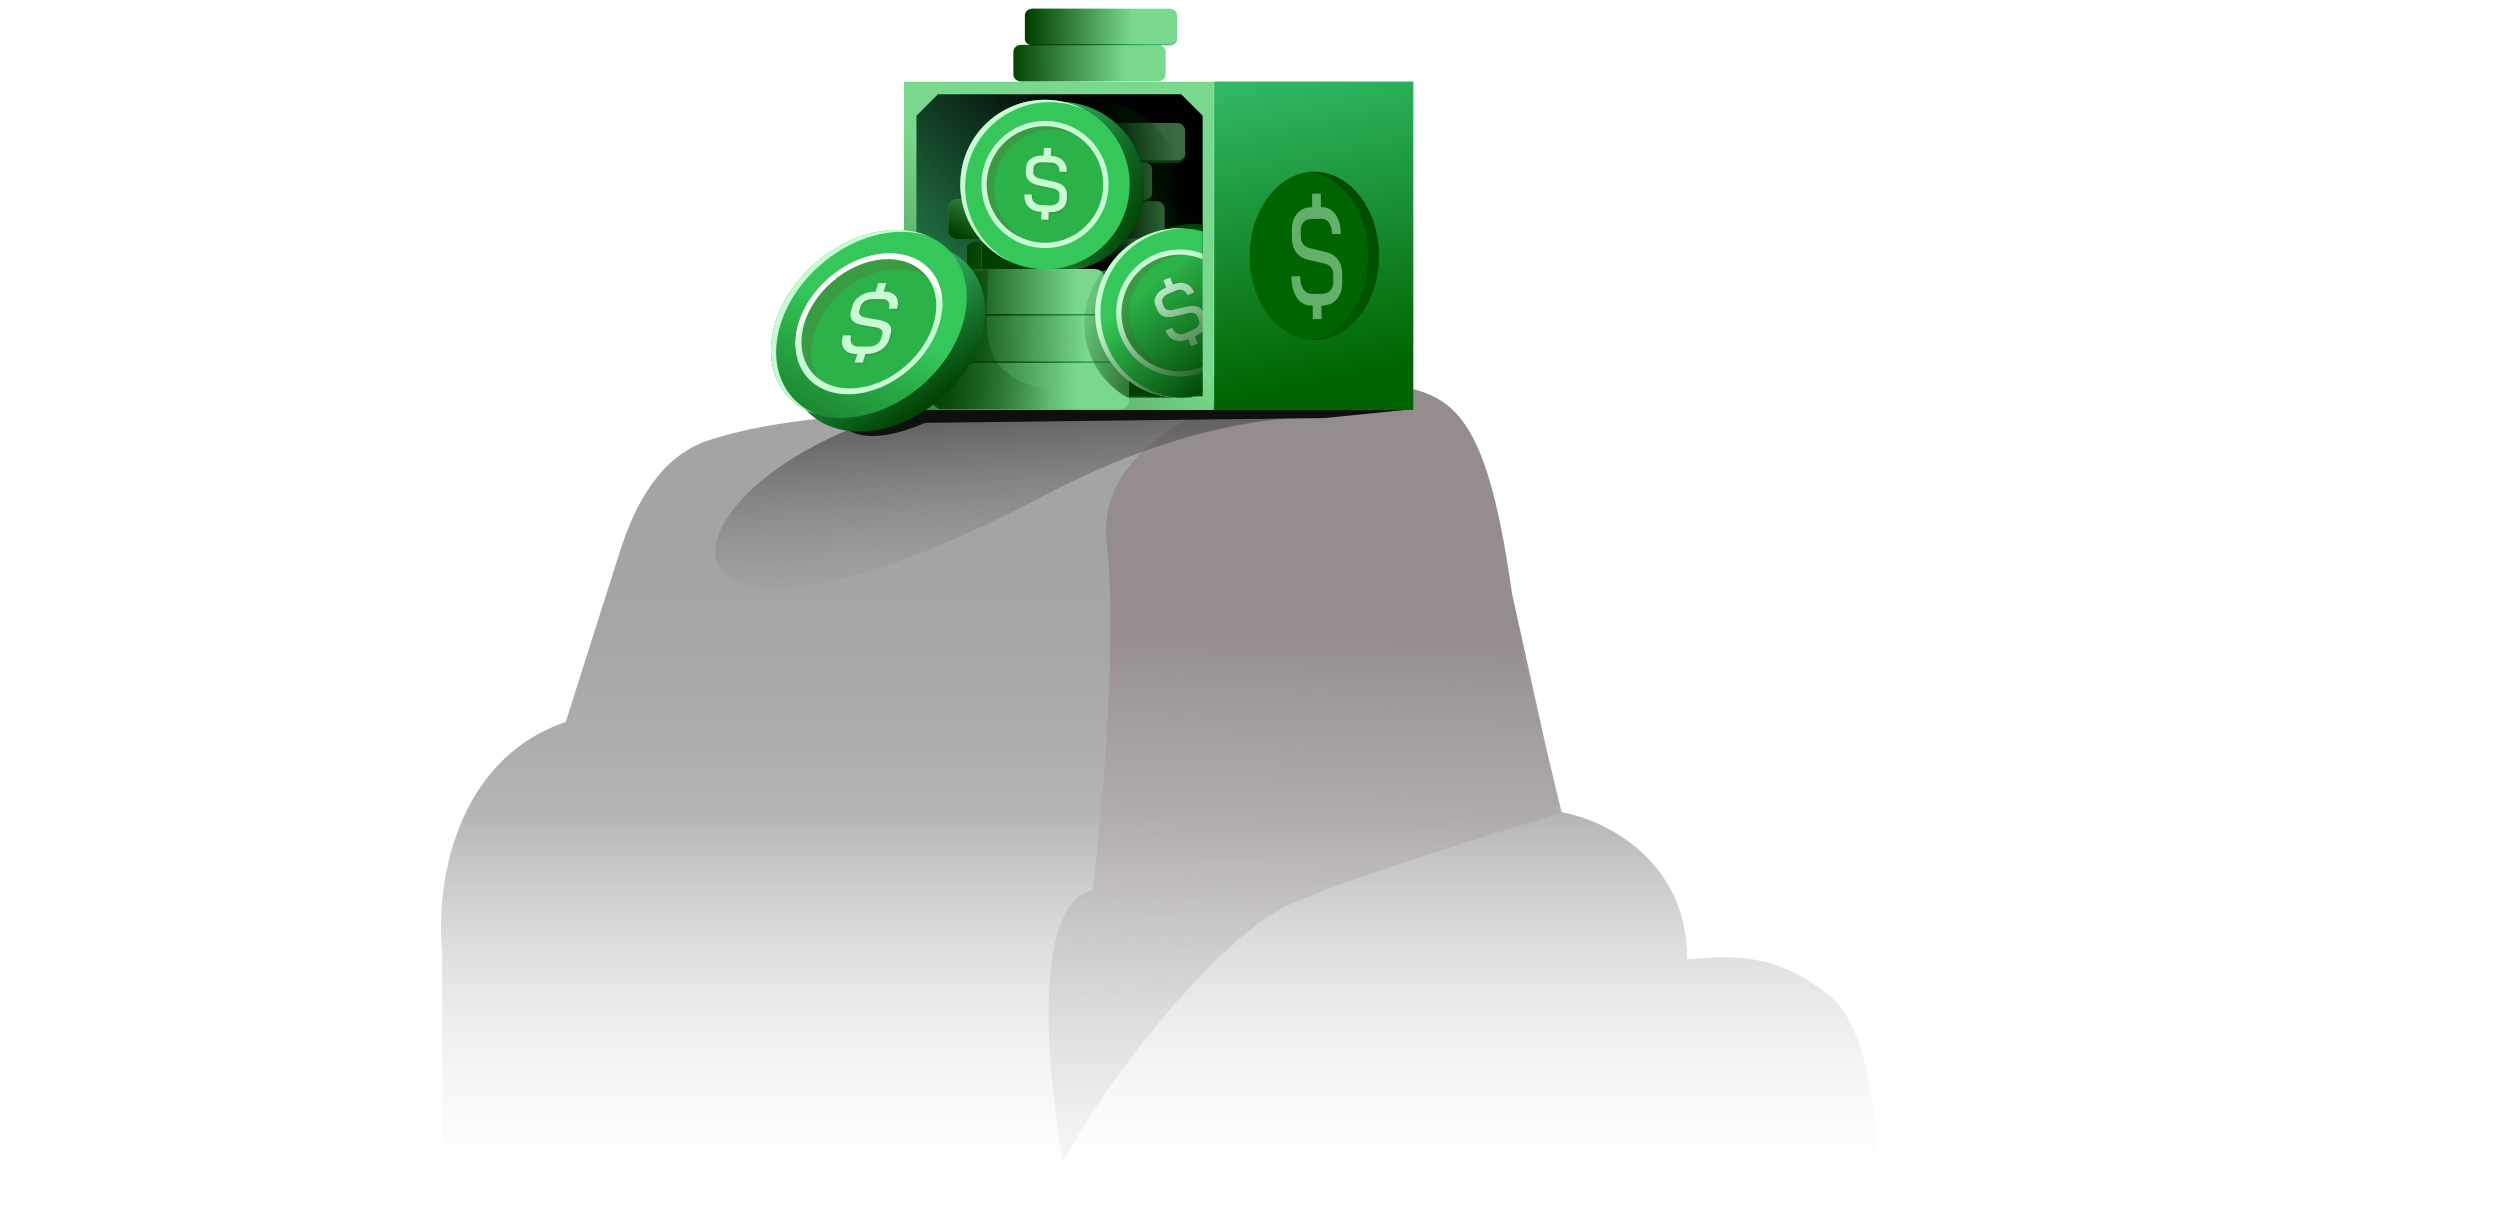 <svg width="1440" height="709" viewBox="0 0 1440 709" fill="none" xmlns="http://www.w3.org/2000/svg">
<style xmlns="http://www.w3.org/2000/svg">.coin { animation: coinFloat 3s ease-in-out infinite; transform-origin: center; } @keyframes coinFloat { 0%, 100% { transform: translateY(0) rotate(0deg); } 25% { transform: translateY(-6px) rotate(-2deg); } 50% { transform: translateY(3px) rotate(2deg); } 75% { transform: translateY(-4px) rotate(-1deg); } }</style>
<g clip-path="url(#clip0_2666_11834)">
<path d="M254.622 546.778V718.867L1083 722L1083 720.405C1083.01 683.333 1083.02 597.746 1054.51 574.214C1025.58 550.337 1002.89 549.823 971.845 552.551C971.845 494.785 923.628 471.999 899.52 467.827C884.909 406.851 853.276 280.471 843.632 262.756C833.989 245.04 815.506 239.009 807.47 238.208H554.332C498.67 236.908 444.539 241.66 408.342 253.536C380.375 262.711 365.834 290.09 356.915 318.14L325.851 415.841C260.539 438.177 251.152 512.439 254.622 546.778Z" fill="url(#paint0_linear_2666_11834)"/>
<path d="M629.462 512.659C593.791 520.375 603.243 620.101 612.428 669C647.499 605.039 706.114 540.073 738.178 523.322C763.83 509.922 856.081 481.192 899 468.502L870.944 342.109C854.411 224.346 832.367 223.835 780.764 220.282C729.16 216.729 629.462 246.677 637.477 313.173C643.889 366.369 634.805 468.329 629.462 512.659Z" fill="url(#paint1_linear_2666_11834)"/>
<g filter="url(#filter0_f_2666_11834)">
<path d="M601.102 285.598C712.735 226.808 773.114 246.173 767.66 234.941C762.206 223.71 721.573 205.613 566.622 226.808C370.394 253.648 339.037 423.613 601.102 285.598Z" fill="url(#paint2_linear_2666_11834)" fill-opacity="0.8"/>
</g>
<g filter="url(#filter1_f_2666_11834)">
<path d="M521.694 247.768C490.473 257.628 481.298 243.66 480.613 235.444C485.132 232.158 537.955 218.669 563.802 212.336C562.775 220.039 552.916 237.909 521.694 247.768Z" fill="#101210"/>
</g>
<g filter="url(#filter2_f_2666_11834)">
<path d="M495 229L811 235.964L762.947 240.786L495 244V229Z" fill="#0E100E"/>
</g>
<path d="M699.194 47.07H520.668V236.163H699.194V47.07Z" fill="#79D88D"/>
<path opacity="0.6" d="M699.194 47.07H520.668V236.163H699.194V47.07Z" fill="url(#paint3_linear_2666_11834)"/>
<path d="M692.719 66.66V216.564C687.884 221.399 685.175 224.108 680.34 228.943H540.254C535.419 224.108 532.71 221.399 527.875 216.564V66.66L540.254 54.281H680.34L692.719 66.66Z" fill="url(#paint4_linear_2666_11834)"/>
<path d="M692.738 210.268V228.23C692.488 228.286 692.22 228.304 691.952 228.304H624.197C622.08 228.304 620.379 226.816 620.379 224.967V213.54C620.379 212.089 621.433 210.85 622.912 210.397C623.319 210.277 623.744 210.203 624.188 210.203H691.943C692.211 210.203 692.479 210.222 692.729 210.277L692.738 210.268Z" fill="#003F00"/>
<path d="M614.685 195.62V207.047C614.685 208.886 616.405 210.393 618.522 210.393H686.286C686.73 210.393 687.164 210.319 687.562 210.199C689.05 209.737 690.113 208.507 690.113 207.047V195.62C690.113 193.78 688.394 192.273 686.277 192.273H618.512C616.405 192.273 614.676 193.771 614.676 195.62H614.685Z" fill="#003F00"/>
<path d="M618.512 209.8H686.277C686.72 209.8 687.155 209.726 687.552 209.606C689.041 209.143 690.104 207.914 690.104 206.453V207.036C690.104 208.487 689.032 209.726 687.552 210.188C687.146 210.308 686.72 210.382 686.277 210.382H618.512C616.405 210.382 614.676 208.884 614.676 207.036V206.453C614.676 208.293 616.395 209.8 618.512 209.8Z" fill="#003F00"/>
<path d="M692.732 174.375V192.476H633.427C633.039 192.476 632.65 192.412 632.299 192.291C630.866 191.829 629.84 190.489 629.84 188.899V177.953C629.84 177.675 629.868 177.398 629.932 177.139C630.302 175.549 631.717 174.375 633.418 174.375H692.723H692.732Z" fill="#003F00"/>
<path d="M633.792 191.634H692.746V192.226H633.792C631.731 192.226 630.048 190.793 629.974 189.009C629.965 188.953 629.965 188.907 629.965 188.842V188.297C629.965 190.146 631.675 191.634 633.792 191.634Z" fill="#003F00"/>
<path d="M705.379 188.297V188.889C705.379 189.48 705.204 190.026 704.898 190.506C705.046 190.229 705.148 189.933 705.204 189.619C705.204 189.61 705.213 189.61 705.204 189.6C705.24 189.434 705.268 189.268 705.268 189.092C705.305 188.944 705.342 188.815 705.361 188.667V188.639C705.37 188.528 705.379 188.408 705.379 188.297Z" fill="#003F00"/>
<path d="M633.756 173.891H692.728V192.001H633.756C631.777 192.001 630.159 190.688 629.956 188.997C629.947 188.941 629.947 188.895 629.947 188.83C629.938 188.775 629.938 188.719 629.938 188.655V177.126C629.993 175.721 631.028 174.538 632.471 174.085C632.877 173.965 633.303 173.891 633.746 173.891H633.756Z" fill="#003F00"/>
<path d="M705.364 188.666C705.364 188.99 705.309 189.295 705.207 189.591C705.244 189.425 705.272 189.258 705.272 189.082C705.309 188.934 705.346 188.804 705.364 188.656V188.666Z" fill="#003F00"/>
<path d="M692.728 155.977V174.087H628.07C625.962 174.087 624.242 172.589 624.242 170.75V159.323C624.242 157.483 625.962 155.986 628.07 155.986H692.728V155.977Z" fill="#003F00"/>
<path d="M692.728 173.509V174.082H628.07C625.962 174.082 624.242 172.585 624.242 170.745V170.172C624.242 172.012 625.962 173.509 628.07 173.509H692.728Z" fill="#003F00"/>
<path d="M692.731 138.07V156.181H643.004C642.597 156.181 642.208 156.107 641.848 155.987C640.443 155.515 639.426 154.175 639.426 152.603V141.648C639.426 139.67 641.034 138.07 643.004 138.07H692.731Z" fill="#003F00"/>
<path d="M643.343 155.337H692.719V155.911H643.343C641.235 155.911 639.516 154.413 639.516 152.573V152C639.516 153.84 641.235 155.337 643.343 155.337Z" fill="#003F00"/>
<path d="M714.944 152V152.573C714.944 153.082 714.824 153.562 714.574 153.988C714.731 153.599 714.833 153.183 714.842 152.74C714.916 152.499 714.944 152.259 714.944 152Z" fill="#003F00"/>
<g opacity="0.5">
<path d="M563.977 165.658V180.006C563.977 182.336 566.121 184.203 568.775 184.203H653.901C656.572 184.203 658.717 182.336 658.717 180.006V165.658C658.717 163.347 656.572 161.461 653.901 161.461H568.775C568.22 161.461 567.674 161.553 567.166 161.701C565.299 162.284 563.977 163.828 563.977 165.658Z" fill="#79D88D"/>
<path d="M556.828 143.15V157.498C556.828 159.809 558.991 161.695 561.645 161.695H646.771C647.325 161.695 647.871 161.603 648.379 161.455C650.247 160.873 651.587 159.329 651.587 157.498V143.15C651.587 140.839 649.424 138.953 646.771 138.953H561.645C558.991 138.953 556.828 140.839 556.828 143.15Z" fill="#79D88D"/>
<path d="M561.645 160.971H646.771C647.325 160.971 647.871 160.878 648.379 160.73C650.247 160.148 651.587 158.604 651.587 156.773V157.504C651.587 159.334 650.247 160.878 648.379 161.461C647.871 161.608 647.335 161.701 646.771 161.701H561.645C558.991 161.701 556.828 159.815 556.828 157.504V156.773C556.828 159.085 558.991 160.971 561.645 160.971Z" fill="url(#paint5_linear_2666_11834)"/>
<path d="M580.388 139.188H666.152C668.633 139.188 670.645 137.176 670.645 134.695V120.929C670.645 118.448 668.633 116.436 666.152 116.436L580.388 116.436C577.906 116.436 575.895 118.448 575.895 120.929V134.695C575.895 137.176 577.906 139.188 580.388 139.188Z" fill="#79D88D"/>
<path d="M580.813 138.15H665.939C666.493 138.15 667.039 138.058 667.547 137.91C669.415 137.327 670.755 135.784 670.755 133.953V134.683C670.755 136.514 669.415 138.058 667.547 138.64C667.039 138.788 666.503 138.881 665.939 138.881H580.813C578.159 138.881 575.996 136.995 575.996 134.683V133.953C575.996 136.264 578.159 138.15 580.813 138.15Z" fill="url(#paint6_linear_2666_11834)"/>
<path d="M575.992 120.049V134.397C575.992 136.726 578.137 138.594 580.79 138.594H665.916C668.588 138.594 670.733 136.726 670.733 134.397V120.049C670.733 117.737 668.588 115.852 665.916 115.852H580.79C580.236 115.852 579.69 115.944 579.182 116.092C577.314 116.674 575.992 118.218 575.992 120.049Z" fill="#79D88D"/>
<path d="M568.844 97.541V111.889C568.844 114.2 571.007 116.086 573.66 116.086H658.786C659.341 116.086 659.886 115.993 660.395 115.846C662.262 115.263 663.603 113.719 663.603 111.889V97.541C663.603 95.23 661.44 93.344 658.786 93.344H573.66C571.007 93.344 568.844 95.23 568.844 97.541Z" fill="#79D88D"/>
<path d="M573.66 115.353H658.786C659.341 115.353 659.886 115.261 660.395 115.113C662.262 114.531 663.603 112.987 663.603 111.156V111.887C663.603 113.717 662.262 115.261 660.395 115.843C659.886 115.991 659.35 116.084 658.786 116.084H573.66C571.007 116.084 568.844 114.198 568.844 111.887V111.156C568.844 113.467 571.007 115.353 573.66 115.353Z" fill="url(#paint7_linear_2666_11834)"/>
<path d="M592.392 93.578L678.155 93.578C680.637 93.578 682.648 91.567 682.648 89.085V75.32C682.648 72.838 680.637 70.827 678.155 70.827L592.392 70.827C589.91 70.827 587.899 72.838 587.899 75.32V89.085C587.899 91.567 589.91 93.578 592.392 93.578Z" fill="#79D88D"/>
<path d="M592.844 92.541H677.97C678.525 92.541 679.07 92.448 679.578 92.3C681.446 91.718 682.786 90.174 682.786 88.344V89.074C682.786 90.905 681.446 92.448 679.578 93.031C679.07 93.179 678.534 93.271 677.97 93.271H592.844C590.191 93.271 588.027 91.385 588.027 89.074V88.344C588.027 90.655 590.191 92.541 592.844 92.541Z" fill="url(#paint8_linear_2666_11834)"/>
</g>
<path d="M563.977 165.658V180.006C563.977 182.336 566.121 184.203 568.775 184.203H653.901C656.572 184.203 658.717 182.336 658.717 180.006V165.658C658.717 163.347 656.572 161.461 653.901 161.461H568.775C568.22 161.461 567.674 161.553 567.166 161.701C565.299 162.284 563.977 163.828 563.977 165.658Z" fill="url(#paint9_linear_2666_11834)"/>
<path d="M556.828 143.15V157.498C556.828 159.809 558.991 161.695 561.645 161.695H646.771C647.325 161.695 647.871 161.603 648.379 161.455C650.247 160.873 651.587 159.329 651.587 157.498V143.15C651.587 140.839 649.424 138.953 646.771 138.953H561.645C558.991 138.953 556.828 140.839 556.828 143.15Z" fill="url(#paint10_linear_2666_11834)"/>
<path d="M561.645 160.971H646.771C647.325 160.971 647.871 160.878 648.379 160.73C650.247 160.148 651.587 158.604 651.587 156.773V157.504C651.587 159.334 650.247 160.878 648.379 161.461C647.871 161.608 647.335 161.701 646.771 161.701H561.645C558.991 161.701 556.828 159.815 556.828 157.504V156.773C556.828 159.085 558.991 160.971 561.645 160.971Z" fill="url(#paint11_linear_2666_11834)"/>
<path d="M580.388 139.188H666.152C668.633 139.188 670.645 137.176 670.645 134.695V120.929C670.645 118.448 668.633 116.436 666.152 116.436L580.388 116.436C577.906 116.436 575.895 118.448 575.895 120.929V134.695C575.895 137.176 577.906 139.188 580.388 139.188Z" fill="url(#paint12_linear_2666_11834)"/>
<path d="M580.813 138.15H665.939C666.493 138.15 667.039 138.058 667.547 137.91C669.415 137.327 670.755 135.784 670.755 133.953V134.683C670.755 136.514 669.415 138.058 667.547 138.64C667.039 138.788 666.503 138.881 665.939 138.881H580.813C578.159 138.881 575.996 136.995 575.996 134.683V133.953C575.996 136.264 578.159 138.15 580.813 138.15Z" fill="url(#paint13_linear_2666_11834)"/>
<path d="M575.992 120.049V134.397C575.992 136.726 578.137 138.594 580.79 138.594H665.916C668.588 138.594 670.733 136.726 670.733 134.397V120.049C670.733 117.737 668.588 115.852 665.916 115.852H580.79C580.236 115.852 579.69 115.944 579.182 116.092C577.314 116.674 575.992 118.218 575.992 120.049Z" fill="url(#paint14_linear_2666_11834)"/>
<path d="M568.844 97.541V111.889C568.844 114.2 571.007 116.086 573.66 116.086H658.786C659.341 116.086 659.886 115.993 660.395 115.846C662.262 115.263 663.603 113.719 663.603 111.889V97.541C663.603 95.23 661.44 93.344 658.786 93.344H573.66C571.007 93.344 568.844 95.23 568.844 97.541Z" fill="url(#paint15_linear_2666_11834)"/>
<path d="M573.66 115.353H658.786C659.341 115.353 659.886 115.261 660.395 115.113C662.262 114.531 663.603 112.987 663.603 111.156V111.887C663.603 113.717 662.262 115.261 660.395 115.843C659.886 115.991 659.35 116.084 658.786 116.084H573.66C571.007 116.084 568.844 114.198 568.844 111.887V111.156C568.844 113.467 571.007 115.353 573.66 115.353Z" fill="url(#paint16_linear_2666_11834)"/>
<path d="M592.392 93.578L678.155 93.578C680.637 93.578 682.648 91.567 682.648 89.085V75.32C682.648 72.838 680.637 70.827 678.155 70.827L592.392 70.827C589.91 70.827 587.899 72.838 587.899 75.32V89.085C587.899 91.567 589.91 93.578 592.392 93.578Z" fill="url(#paint17_linear_2666_11834)"/>
<path d="M592.844 92.541H677.97C678.525 92.541 679.07 92.448 679.578 92.3C681.446 91.718 682.786 90.174 682.786 88.344V89.074C682.786 90.905 681.446 92.448 679.578 93.031C679.07 93.179 678.534 93.271 677.97 93.271H592.844C590.191 93.271 588.027 91.385 588.027 89.074V88.344C588.027 90.655 590.191 92.541 592.844 92.541Z" fill="url(#paint18_linear_2666_11834)"/>
<path d="M814.015 47.07H699.426V236.163H814.015V47.07Z" fill="#35C759"/>
<path d="M814.015 47.07H699.426V236.163H814.015V47.07Z" fill="url(#paint19_linear_2666_11834)"/>
<path d="M757.076 195.94C777.637 195.94 794.305 174.218 794.305 147.423C794.305 120.628 777.637 98.906 757.076 98.906C736.516 98.906 719.848 120.628 719.848 147.423C719.848 174.218 736.516 195.94 757.076 195.94Z" fill="#006400"/>
<path opacity="0.3" d="M757.077 98.906C756.033 98.906 755.007 98.98 753.98 99.082C773.089 101.134 788.121 121.981 788.121 147.423C788.121 172.865 773.099 193.712 753.98 195.764C754.997 195.875 756.033 195.94 757.077 195.94C777.638 195.94 794.306 174.214 794.306 147.423C794.306 120.631 777.638 98.906 757.077 98.906Z" fill="url(#paint20_linear_2666_11834)"/>
<path d="M664.842 209.744V224.092C664.842 226.422 662.697 228.289 660.044 228.289H574.918C572.246 228.289 570.102 226.422 570.102 224.092V209.744C570.102 207.433 572.246 205.547 574.918 205.547H660.044C660.599 205.547 661.144 205.639 661.653 205.787C663.52 206.37 664.842 207.914 664.842 209.744Z" fill="#79D88D"/>
<path d="M671.997 187.244V201.592C671.997 203.903 669.834 205.789 667.181 205.789H582.055C581.5 205.789 580.955 205.697 580.446 205.549C578.579 204.966 577.238 203.422 577.238 201.592V187.244C577.238 184.933 579.402 183.047 582.055 183.047H667.181C669.834 183.047 671.997 184.933 671.997 187.244Z" fill="#79D88D"/>
<path d="M667.181 205.057H582.055C581.5 205.057 580.955 204.964 580.446 204.816C578.579 204.234 577.238 202.69 577.238 200.859V201.59C577.238 203.42 578.579 204.964 580.446 205.546C580.955 205.694 581.491 205.787 582.055 205.787H667.181C669.834 205.787 671.997 203.901 671.997 201.59V200.859C671.997 203.171 669.834 205.057 667.181 205.057Z" fill="#79D88D"/>
<path d="M648.429 160.523H562.665C560.183 160.523 558.172 162.535 558.172 165.016V178.782C558.172 181.263 560.183 183.275 562.665 183.275H648.429C650.91 183.275 652.922 181.263 652.922 178.782V165.016C652.922 162.535 650.91 160.523 648.429 160.523Z" fill="#79D88D"/>
<path d="M647.985 182.228H562.859C562.305 182.228 561.759 182.136 561.251 181.988C559.383 181.406 558.043 179.862 558.043 178.031V178.762C558.043 180.592 559.383 182.136 561.251 182.718C561.759 182.866 562.296 182.959 562.859 182.959H647.985C650.639 182.959 652.802 181.073 652.802 178.762V178.031C652.802 180.342 650.639 182.228 647.985 182.228Z" fill="#79D88D"/>
<path d="M652.811 164.142V178.49C652.811 180.82 650.666 182.687 648.013 182.687H562.887C560.215 182.687 558.07 180.82 558.07 178.49V164.142C558.07 161.831 560.215 159.945 562.887 159.945H648.013C648.567 159.945 649.113 160.038 649.621 160.186C651.489 160.768 652.811 162.312 652.811 164.142Z" fill="#79D88D"/>
<path d="M659.97 141.635V155.983C659.97 158.294 657.807 160.18 655.153 160.18H570.027C569.473 160.18 568.927 160.087 568.419 159.939C566.551 159.357 565.211 157.813 565.211 155.983V141.635C565.211 139.323 567.374 137.438 570.027 137.438H655.153C657.807 137.438 659.97 139.323 659.97 141.635Z" fill="#79D88D"/>
<path d="M655.153 159.463H570.027C569.473 159.463 568.927 159.37 568.419 159.222C566.551 158.64 565.211 157.096 565.211 155.266V155.996C565.211 157.826 566.551 159.37 568.419 159.953C568.927 160.101 569.464 160.193 570.027 160.193H655.153C657.807 160.193 659.97 158.307 659.97 155.996V155.266C659.97 157.577 657.807 159.463 655.153 159.463Z" fill="#79D88D"/>
<path d="M636.405 114.922H550.641C548.16 114.922 546.148 116.933 546.148 119.415V133.18C546.148 135.662 548.16 137.673 550.641 137.673H636.405C638.887 137.673 640.898 135.662 640.898 133.18V119.415C640.898 116.933 638.887 114.922 636.405 114.922Z" fill="#79D88D"/>
<path d="M635.962 136.619H550.836C550.281 136.619 549.736 136.527 549.227 136.379C547.36 135.796 546.02 134.252 546.02 132.422V133.152C546.02 134.983 547.36 136.527 549.227 137.109C549.736 137.257 550.272 137.349 550.836 137.349H635.962C638.615 137.349 640.779 135.463 640.779 133.152V132.422C640.779 134.733 638.615 136.619 635.962 136.619Z" fill="#79D88D"/>
<path d="M664.842 209.744V224.092C664.842 226.422 662.697 228.289 660.044 228.289H574.918C572.246 228.289 570.102 226.422 570.102 224.092V209.744C570.102 207.433 572.246 205.547 574.918 205.547H660.044C660.599 205.547 661.144 205.639 661.653 205.787C663.52 206.37 664.842 207.914 664.842 209.744Z" fill="url(#paint21_linear_2666_11834)"/>
<path d="M671.997 187.244V201.592C671.997 203.903 669.834 205.789 667.181 205.789H582.055C581.5 205.789 580.955 205.697 580.446 205.549C578.579 204.966 577.238 203.422 577.238 201.592V187.244C577.238 184.933 579.402 183.047 582.055 183.047H667.181C669.834 183.047 671.997 184.933 671.997 187.244Z" fill="url(#paint22_linear_2666_11834)"/>
<path d="M667.181 205.057H582.055C581.5 205.057 580.955 204.964 580.446 204.816C578.579 204.234 577.238 202.69 577.238 200.859V201.59C577.238 203.42 578.579 204.964 580.446 205.546C580.955 205.694 581.491 205.787 582.055 205.787H667.181C669.834 205.787 671.997 203.901 671.997 201.59V200.859C671.997 203.171 669.834 205.057 667.181 205.057Z" fill="url(#paint23_linear_2666_11834)"/>
<path d="M648.429 160.523H562.665C560.183 160.523 558.172 162.535 558.172 165.016V178.782C558.172 181.263 560.183 183.275 562.665 183.275H648.429C650.91 183.275 652.922 181.263 652.922 178.782V165.016C652.922 162.535 650.91 160.523 648.429 160.523Z" fill="url(#paint24_linear_2666_11834)"/>
<path d="M647.985 182.228H562.859C562.305 182.228 561.759 182.136 561.251 181.988C559.383 181.406 558.043 179.862 558.043 178.031V178.762C558.043 180.592 559.383 182.136 561.251 182.718C561.759 182.866 562.296 182.959 562.859 182.959H647.985C650.639 182.959 652.802 181.073 652.802 178.762V178.031C652.802 180.342 650.639 182.228 647.985 182.228Z" fill="url(#paint25_linear_2666_11834)"/>
<path d="M652.811 164.142V178.49C652.811 180.82 650.666 182.687 648.013 182.687H562.887C560.215 182.687 558.07 180.82 558.07 178.49V164.142C558.07 161.831 560.215 159.945 562.887 159.945H648.013C648.567 159.945 649.113 160.038 649.621 160.186C651.489 160.768 652.811 162.312 652.811 164.142Z" fill="url(#paint26_linear_2666_11834)"/>
<path d="M659.97 141.635V155.983C659.97 158.294 657.807 160.18 655.153 160.18H570.027C569.473 160.18 568.927 160.087 568.419 159.939C566.551 159.357 565.211 157.813 565.211 155.983V141.635C565.211 139.323 567.374 137.438 570.027 137.438H655.153C657.807 137.438 659.97 139.323 659.97 141.635Z" fill="url(#paint27_linear_2666_11834)"/>
<path d="M655.153 159.463H570.027C569.473 159.463 568.927 159.37 568.419 159.222C566.551 158.64 565.211 157.096 565.211 155.266V155.996C565.211 157.826 566.551 159.37 568.419 159.953C568.927 160.101 569.464 160.193 570.027 160.193H655.153C657.807 160.193 659.97 158.307 659.97 155.996V155.266C659.97 157.577 657.807 159.463 655.153 159.463Z" fill="url(#paint28_linear_2666_11834)"/>
<path d="M636.405 114.922H550.641C548.16 114.922 546.148 116.933 546.148 119.415V133.18C546.148 135.662 548.16 137.673 550.641 137.673H636.405C638.887 137.673 640.898 135.662 640.898 133.18V119.415C640.898 116.933 638.887 114.922 636.405 114.922Z" fill="url(#paint29_linear_2666_11834)"/>
<path d="M635.962 136.619H550.836C550.281 136.619 549.736 136.527 549.227 136.379C547.36 135.796 546.02 134.252 546.02 132.422V133.152C546.02 134.983 547.36 136.527 549.227 137.109C549.736 137.257 550.272 137.349 550.836 137.349H635.962C638.615 137.349 640.779 135.463 640.779 133.152V132.422C640.779 134.733 638.615 136.619 635.962 136.619Z" fill="url(#paint30_linear_2666_11834)"/>
<path d="M597.577 203.206V214.633C597.577 216.472 595.857 217.979 593.74 217.979H525.976C525.532 217.979 525.098 217.905 524.7 217.785C523.212 217.323 522.148 216.093 522.148 214.633V203.206C522.148 201.366 523.868 199.859 525.985 199.859H593.749C595.857 199.859 597.586 201.357 597.586 203.206H597.577Z" fill="#003F00"/>
<path d="M593.74 217.393H525.976C525.532 217.393 525.098 217.32 524.7 217.199C523.212 216.737 522.148 215.508 522.148 214.047V214.629C522.148 216.081 523.221 217.32 524.7 217.782C525.107 217.902 525.532 217.976 525.976 217.976H593.74C595.848 217.976 597.577 216.478 597.577 214.629V214.047C597.577 215.887 595.857 217.393 593.74 217.393Z" fill="#003F00"/>
<path d="M578.815 181.938H510.543C508.567 181.938 506.965 183.539 506.965 185.515V196.47C506.965 198.446 508.567 200.048 510.543 200.048H578.815C580.791 200.048 582.393 198.446 582.393 196.47V185.515C582.393 183.539 580.791 181.938 578.815 181.938Z" fill="#003F00"/>
<path d="M578.463 199.198H510.698C510.255 199.198 509.82 199.124 509.423 199.004C507.934 198.542 506.871 197.312 506.871 195.852V196.434C506.871 197.885 507.943 199.124 509.423 199.586C509.829 199.707 510.255 199.781 510.698 199.781H578.463C580.571 199.781 582.299 198.283 582.299 196.434V195.852C582.299 197.691 580.58 199.198 578.463 199.198Z" fill="#003F00"/>
<path d="M630.98 156.234C657.923 156.234 679.765 134.392 679.765 107.449C679.765 80.506 657.923 58.664 630.98 58.664C604.037 58.664 582.195 80.506 582.195 107.449C582.195 134.392 604.037 156.234 630.98 156.234Z" fill="url(#paint31_linear_2666_11834)"/>
<path d="M610.355 156.234C637.298 156.234 659.14 134.392 659.14 107.449C659.14 80.506 637.298 58.664 610.355 58.664C583.412 58.664 561.57 80.506 561.57 107.449C561.57 134.392 583.412 156.234 610.355 156.234Z" fill="url(#paint32_linear_2666_11834)"/>
<path d="M601.91 155.054C628.853 155.054 650.694 133.212 650.694 106.269C650.694 79.326 628.853 57.484 601.91 57.484C574.967 57.484 553.125 79.326 553.125 106.269C553.125 133.212 574.967 155.054 601.91 155.054Z" fill="#35C759"/>
<path d="M601.91 142.875C622.129 142.875 638.519 126.484 638.519 106.266C638.519 86.047 622.129 69.656 601.91 69.656C581.691 69.656 565.301 86.047 565.301 106.266C565.301 126.484 581.691 142.875 601.91 142.875Z" fill="#C8FAD4"/>
<path d="M556.383 100.886C560.117 74.206 584.773 55.605 611.454 59.34C616.279 60.015 620.837 61.383 625.053 63.316C620.088 60.635 614.578 58.776 608.662 57.954C581.981 54.219 557.325 72.819 553.591 99.5C550.531 121.354 562.456 141.841 581.538 150.596C564.102 141.194 553.48 121.65 556.383 100.886Z" fill="#C8FAD4"/>
<path d="M601.9 139.831C620.439 139.831 635.468 124.802 635.468 106.263C635.468 87.724 620.439 72.695 601.9 72.695C583.361 72.695 568.332 87.724 568.332 106.263C568.332 124.802 583.361 139.831 601.9 139.831Z" fill="#2BB248"/>
<path opacity="0.2" d="M572.966 103.747C575.536 85.387 592.509 72.583 610.869 75.153C613.707 75.55 616.407 76.29 618.94 77.325C615.242 75.143 611.073 73.636 606.552 73.008C588.192 70.438 571.218 83.242 568.648 101.602C566.476 117.124 575.295 131.657 589.172 137.333C577.828 130.649 571.024 117.595 572.966 103.747Z" fill="#794438"/>
<g opacity="0.2">
<path d="M613.667 108.38C614.961 109.646 615.571 111.2 615.497 113.039L615.386 115.97C615.303 118.253 614.351 120.056 612.53 121.378C610.718 122.691 608.351 123.301 605.43 123.19L605.023 123.172L604.847 127.637L600.65 127.48L600.826 123.014L600.243 122.996C597.322 122.885 595.02 121.924 593.347 120.112C591.664 118.3 590.888 115.914 590.999 112.965L595.196 113.123C595.131 114.898 595.575 116.33 596.546 117.421C597.516 118.512 598.829 119.095 600.484 119.15L605.494 119.344C607.149 119.409 608.49 119.104 609.507 118.438C610.524 117.773 611.06 116.848 611.106 115.674L611.199 113.233C611.236 112.3 610.912 111.505 610.228 110.848C609.544 110.192 608.564 109.73 607.279 109.471L599.116 107.798C596.721 107.317 594.9 106.411 593.633 105.098C592.376 103.785 591.775 102.177 591.849 100.282L591.942 97.795C592.025 95.539 592.959 93.755 594.743 92.451C596.527 91.148 598.829 90.547 601.658 90.658L602.065 90.676L602.24 86.211L606.437 86.368L606.262 90.833L606.761 90.852C608.536 90.916 610.098 91.351 611.439 92.137C612.779 92.932 613.806 94.004 614.499 95.373C615.202 96.741 615.516 98.294 615.451 100.041L611.208 99.875C611.263 98.368 610.875 97.138 610.034 96.186C609.192 95.234 608.055 94.735 606.613 94.679L601.51 94.485C599.975 94.43 598.718 94.716 597.747 95.354C596.777 95.992 596.268 96.898 596.222 98.072L596.148 100.106C596.111 101.067 596.416 101.881 597.073 102.537C597.729 103.194 598.681 103.665 599.938 103.961L608.009 105.671C610.487 106.189 612.382 107.086 613.667 108.352V108.38Z" fill="#794438"/>
</g>
<path d="M612.718 107.356C614.012 108.623 614.622 110.176 614.548 112.016L614.437 114.946C614.354 117.23 613.402 119.033 611.581 120.355C609.769 121.667 607.402 122.278 604.481 122.167L604.074 122.148L603.898 126.613L599.701 126.456L599.877 121.991L599.294 121.972C596.373 121.862 594.071 120.9 592.398 119.088C590.715 117.276 589.939 114.891 590.049 111.942L594.247 112.099C594.182 113.874 594.626 115.307 595.596 116.398C596.567 117.489 597.88 118.071 599.535 118.127L604.545 118.321C606.2 118.386 607.541 118.08 608.558 117.415C609.574 116.749 610.111 115.825 610.157 114.651L610.249 112.21C610.286 111.276 609.963 110.481 609.279 109.825C608.594 109.168 607.615 108.706 606.33 108.447L598.166 106.774C595.772 106.293 593.951 105.387 592.684 104.075C591.427 102.762 590.826 101.153 590.9 99.258L590.992 96.771C591.076 94.516 592.009 92.731 593.794 91.428C595.578 90.124 597.88 89.523 600.709 89.634L601.115 89.653L601.291 85.188L605.488 85.345L605.313 89.81L605.812 89.828C607.587 89.893 609.149 90.328 610.49 91.113C611.83 91.909 612.856 92.981 613.55 94.349C614.252 95.717 614.567 97.27 614.502 99.018L610.259 98.851C610.314 97.344 609.926 96.115 609.084 95.163C608.243 94.21 607.106 93.711 605.664 93.656L600.561 93.462C599.026 93.406 597.769 93.693 596.798 94.331C595.827 94.969 595.319 95.874 595.273 97.049L595.199 99.082C595.162 100.044 595.467 100.857 596.123 101.514C596.78 102.17 597.732 102.642 598.989 102.937L607.06 104.648C609.537 105.165 611.433 106.062 612.718 107.329V107.356Z" fill="#C8FAD4"/>
<path d="M650.317 213.739V230.878C650.317 233.661 647.757 235.898 644.586 235.898H542.93C539.74 235.898 537.18 233.661 537.18 230.878V213.739C537.18 210.974 539.74 208.719 542.93 208.719H644.586C645.251 208.719 645.898 208.83 646.499 209.005C648.727 209.699 650.308 211.548 650.308 213.729L650.317 213.739Z" fill="#79D88D"/>
<path d="M658.863 186.847V203.986C658.863 206.751 656.284 209.006 653.113 209.006H551.457C550.792 209.006 550.145 208.895 549.544 208.72C547.316 208.026 545.707 206.177 545.707 203.996V186.856C545.707 184.092 548.286 181.836 551.457 181.836H653.113C656.284 181.836 658.863 184.092 658.863 186.856V186.847Z" fill="#79D88D"/>
<path d="M653.113 208.129H551.457C550.792 208.129 550.145 208.018 549.544 207.843C547.316 207.149 545.707 205.3 545.707 203.119V203.997C545.707 206.179 547.316 208.028 549.544 208.721C550.145 208.906 550.792 209.008 551.457 209.008H653.113C656.284 209.008 658.863 206.752 658.863 203.988V203.109C658.863 205.874 656.284 208.129 653.113 208.129Z" fill="url(#paint33_linear_2666_11834)"/>
<path d="M630.734 154.953H528.32C525.354 154.953 522.949 157.358 522.949 160.324V176.743C522.949 179.71 525.354 182.114 528.32 182.114H630.734C633.701 182.114 636.105 179.71 636.105 176.743V160.324C636.105 157.358 633.701 154.953 630.734 154.953Z" fill="#79D88D"/>
<path d="M650.317 213.739V230.878C650.317 233.661 647.757 235.898 644.586 235.898H542.93C539.74 235.898 537.18 233.661 537.18 230.878V213.739C537.18 210.974 539.74 208.719 542.93 208.719H644.586C645.251 208.719 645.898 208.83 646.499 209.005C648.727 209.699 650.308 211.548 650.308 213.729L650.317 213.739Z" fill="url(#paint34_linear_2666_11834)"/>
<path d="M658.863 186.847V203.986C658.863 206.751 656.284 209.006 653.113 209.006H551.457C550.792 209.006 550.145 208.895 549.544 208.72C547.316 208.026 545.707 206.177 545.707 203.996V186.856C545.707 184.092 548.286 181.836 551.457 181.836H653.113C656.284 181.836 658.863 184.092 658.863 186.856V186.847Z" fill="url(#paint35_linear_2666_11834)"/>
<path d="M630.734 154.953H528.32C525.354 154.953 522.949 157.358 522.949 160.324V176.743C522.949 179.71 525.354 182.114 528.32 182.114H630.734C633.701 182.114 636.105 179.71 636.105 176.743V160.324C636.105 157.358 633.701 154.953 630.734 154.953Z" fill="url(#paint36_linear_2666_11834)"/>
<path d="M630.207 180.871H528.551C527.885 180.871 527.238 180.761 526.637 180.585C524.409 179.892 522.801 178.043 522.801 175.861V176.739C522.801 178.921 524.409 180.77 526.637 181.463C527.238 181.648 527.885 181.75 528.551 181.75H630.207C633.378 181.75 635.957 179.494 635.957 176.73V175.852C635.957 178.616 633.378 180.871 630.207 180.871Z" fill="url(#paint37_linear_2666_11834)"/>
<path d="M671.394 29.711V42.986C671.394 45.141 669.407 46.869 666.957 46.869H588.21C585.742 46.869 583.754 45.141 583.754 42.986V29.711C583.754 27.575 585.742 25.828 588.21 25.828H666.957C667.475 25.828 667.974 25.911 668.445 26.05C670.174 26.586 671.394 28.019 671.394 29.711Z" fill="#79D88D"/>
<path d="M677.999 8.883V22.158C677.999 24.294 676.002 26.041 673.543 26.041H594.796C594.278 26.041 593.779 25.958 593.307 25.819C591.579 25.283 590.34 23.85 590.34 22.158V8.883C590.34 6.747 592.337 5 594.796 5H673.543C675.993 5 677.999 6.747 677.999 8.883Z" fill="#79D88D"/>
<path d="M673.543 25.367H594.796C594.278 25.367 593.779 25.284 593.307 25.145C591.579 24.609 590.34 23.176 590.34 21.484V22.159C590.34 23.851 591.579 25.284 593.307 25.82C593.779 25.959 594.278 26.042 594.796 26.042H673.543C675.993 26.042 677.999 24.295 677.999 22.159V21.484C677.999 23.62 676.002 25.367 673.543 25.367Z" fill="url(#paint38_linear_2666_11834)"/>
<path d="M671.394 29.711V42.986C671.394 45.141 669.407 46.869 666.957 46.869H588.21C585.742 46.869 583.754 45.141 583.754 42.986V29.711C583.754 27.575 585.742 25.828 588.21 25.828H666.957C667.475 25.828 667.974 25.911 668.445 26.05C670.174 26.586 671.394 28.019 671.394 29.711Z" fill="url(#paint39_linear_2666_11834)"/>
<path d="M677.999 8.883V22.158C677.999 24.294 676.002 26.041 673.543 26.041H594.796C594.278 26.041 593.779 25.958 593.307 25.819C591.579 25.283 590.34 23.85 590.34 22.158V8.883C590.34 6.747 592.337 5 594.796 5H673.543C675.993 5 677.999 6.747 677.999 8.883Z" fill="url(#paint40_linear_2666_11834)"/>
<path opacity="0.6" d="M686.539 139.493V228.946H649.421C649.218 228.835 649.014 228.715 648.82 228.604C647.923 228.095 647.036 227.55 646.176 226.976C644.586 225.904 643.051 224.749 641.6 223.5C640.629 222.678 639.696 221.799 638.78 220.893C637.874 219.987 637.005 219.035 636.164 218.055C635.702 217.51 635.249 216.955 634.814 216.382C633.659 214.903 632.596 213.35 631.606 211.723C630.931 210.595 630.294 209.439 629.702 208.256C629.11 207.063 628.565 205.843 628.066 204.586C627.566 203.338 627.113 202.053 626.716 200.74C618.839 174.975 633.326 147.712 659.091 139.817C660.45 139.401 661.828 139.04 663.196 138.754H663.205C666.607 138.023 670.018 137.672 673.393 137.672C674.012 137.672 674.632 137.681 675.242 137.709C675.316 137.709 675.39 137.709 675.454 137.718C675.667 137.718 675.88 137.727 676.083 137.746C679.652 137.94 683.155 138.532 686.539 139.493Z" fill="url(#paint41_linear_2666_11834)"/>
<path d="M652.722 235.479L641.037 235.599H545.52C541.008 235.599 537.375 231.966 537.375 227.454V199.618C537.375 195.134 541.008 191.473 545.52 191.473H554.875C551.714 190.355 549.449 187.341 549.449 183.8V159.422C555.791 157.323 562.881 156.38 569.14 155.086C568.937 162.463 568.696 169.878 568.465 177.283C568.317 181.942 568.225 186.786 568.669 191.483C568.669 191.631 568.669 191.778 568.696 191.954C569.288 197.769 570.702 203.344 573.92 208.188C581.001 218.81 594.554 222.619 606.914 225.633C617.278 228.175 627.632 230.708 637.995 233.223C642.719 234.378 647.915 234.85 652.722 235.497V235.479Z" fill="url(#paint42_linear_2666_11834)"/>
<path class="coin" d="M541.546 229.845C567.72 207.236 575.267 173.081 558.402 153.557C541.537 134.033 506.648 136.533 480.474 159.142C454.3 181.75 446.754 215.906 463.618 235.43C480.483 254.954 515.372 252.453 541.546 229.845Z" fill="url(#paint43_linear_2666_11834)"/>
<path class="coin" d="M531.023 221.868C557.197 199.26 564.743 165.104 547.879 145.58C531.014 126.056 496.124 128.557 469.95 151.165C443.777 173.774 436.23 207.929 453.095 227.453C469.959 246.977 504.849 244.477 531.023 221.868Z" fill="#35C759"/>
<path class="coin" d="M531.023 221.868C557.197 199.26 564.743 165.104 547.879 145.58C531.014 126.056 496.124 128.557 469.95 151.165C443.777 173.774 436.23 207.929 453.095 227.453C469.959 246.977 504.849 244.477 531.023 221.868Z" fill="url(#paint44_linear_2666_11834)"/>
<path class="coin" d="M523.404 213.046C543.048 196.078 548.712 170.445 536.056 155.793C523.4 141.142 497.216 143.019 477.572 159.987C457.928 176.956 452.264 202.589 464.92 217.24C477.576 231.892 503.76 230.014 523.404 213.046Z" fill="#C8FAD4"/>
<path class="coin" d="M459.895 192.172C466.487 169.753 490.006 151.578 512.424 151.578C529.915 151.578 541.518 162.663 542.664 178.175C544.236 159.76 531.986 145.93 512.424 145.93C490.006 145.93 466.487 164.105 459.895 186.524C458.444 191.451 457.982 196.147 458.305 200.511C458.536 197.821 459.054 195.029 459.895 192.172Z" fill="white"/>
<path class="coin" d="M449.359 187.627C458.142 157.758 489.491 133.536 519.361 133.536C524.769 133.536 529.743 134.34 534.236 135.82C529.012 133.638 523.022 132.445 516.402 132.445C486.533 132.445 455.193 156.667 446.401 186.537C439.208 211.007 449.378 231.67 469.707 238.344C451.365 230.699 442.518 210.878 449.359 187.627Z" fill="#C8FAD4"/>
<path class="coin" d="M521.504 210.851C539.517 195.292 544.71 171.784 533.102 158.345C521.494 144.907 497.481 146.626 479.468 162.186C461.454 177.746 456.262 201.253 467.87 214.692C479.478 228.131 503.491 226.411 521.504 210.851Z" fill="#2BB248"/>
<path class="coin" opacity="0.2" d="M468.907 192.166C474.953 171.606 496.521 154.938 517.082 154.938C524.043 154.938 529.969 156.888 534.564 160.216C529.812 153.468 521.723 149.289 511.433 149.289C490.873 149.289 469.305 165.957 463.259 186.518C459.256 200.117 463.083 211.969 472.06 218.468C467.317 211.728 465.893 202.437 468.907 192.166Z" fill="#794438"/>
<g class="coin" opacity="0.2">
<path d="M513.114 188.239C514.205 189.589 514.446 191.29 513.845 193.324L512.883 196.578C512.134 199.12 510.563 201.154 508.159 202.689C505.756 204.223 502.927 204.99 499.691 204.99H499.238L497.777 209.946H493.118L494.579 204.99H493.932C490.696 204.99 488.385 204.02 487.026 202.088C485.657 200.155 485.454 197.548 486.416 194.276H491.075C490.492 196.245 490.594 197.817 491.371 198.981C492.147 200.155 493.451 200.738 495.29 200.738H500.847C502.686 200.738 504.267 200.35 505.598 199.564C506.93 198.778 507.789 197.733 508.168 196.43L508.964 193.721C509.269 192.686 509.13 191.817 508.557 191.114C507.974 190.411 507.004 189.949 505.635 189.709L496.964 188.202C494.421 187.767 492.628 186.852 491.583 185.447C490.548 184.042 490.335 182.295 490.955 180.187L491.768 177.432C492.508 174.926 494.052 172.911 496.428 171.395C498.794 169.879 501.549 169.111 504.683 169.111H505.136L506.597 164.156H511.256L509.796 169.111H510.35C512.319 169.111 513.946 169.518 515.222 170.341C516.498 171.164 517.339 172.31 517.737 173.799C518.134 175.287 518.051 176.997 517.478 178.929H512.772C513.262 177.256 513.17 175.916 512.504 174.899C511.839 173.882 510.702 173.373 509.093 173.373H503.435C501.734 173.373 500.246 173.752 498.97 174.501C497.694 175.25 496.871 176.276 496.483 177.58L495.817 179.835C495.503 180.908 495.614 181.786 496.16 182.489C496.705 183.191 497.639 183.672 498.961 183.94L507.521 185.493C510.156 185.965 512.014 186.871 513.105 188.22L513.114 188.239Z" fill="#794438"/>
</g>
<path class="coin" d="M512.337 187.153C513.428 188.503 513.668 190.204 513.067 192.238L512.106 195.492C511.357 198.034 509.786 200.068 507.382 201.603C504.978 203.137 502.149 203.905 498.914 203.905H498.461L497 208.86H492.341L493.801 203.905H493.154C489.918 203.905 487.607 202.934 486.248 201.002C484.88 199.07 484.677 196.462 485.638 193.19H490.298C489.715 195.159 489.817 196.731 490.593 197.895C491.37 199.07 492.673 199.652 494.513 199.652H500.069C501.909 199.652 503.49 199.264 504.821 198.478C506.152 197.692 507.012 196.647 507.391 195.344L508.186 192.635C508.491 191.6 508.353 190.731 507.779 190.028C507.197 189.326 506.226 188.863 504.858 188.623L496.186 187.116C493.644 186.682 491.851 185.766 490.806 184.361C489.771 182.956 489.558 181.209 490.177 179.101L490.991 176.346C491.73 173.84 493.274 171.825 495.65 170.309C498.017 168.793 500.772 168.026 503.906 168.026H504.359L505.82 163.07H510.479L509.018 168.026H509.573C511.542 168.026 513.169 168.432 514.445 169.255C515.721 170.078 516.562 171.224 516.959 172.713C517.357 174.201 517.274 175.911 516.701 177.843H511.995C512.485 176.17 512.393 174.83 511.727 173.813C511.061 172.796 509.924 172.287 508.316 172.287H502.658C500.957 172.287 499.468 172.666 498.193 173.415C496.917 174.164 496.094 175.19 495.706 176.494L495.04 178.749C494.726 179.822 494.837 180.7 495.382 181.403C495.928 182.105 496.861 182.586 498.183 182.854L506.744 184.407C509.379 184.879 511.237 185.785 512.328 187.134L512.337 187.153Z" fill="#C8FAD4"/>
<path d="M692.733 129.254V226.305C669.991 228.691 648.016 214.74 641.073 192.053C634.325 170.023 643.948 146.883 663.002 135.706C665.027 134.523 667.162 133.469 669.39 132.563H669.399C670.712 132.027 672.062 131.556 673.439 131.13C679.883 129.161 686.428 128.579 692.733 129.254Z" fill="url(#paint45_linear_2666_11834)"/>
<path d="M692.734 133.299V227.226C691.181 227.67 689.609 228.021 688.038 228.299C683.332 229.14 678.645 229.269 674.069 228.752C674.06 228.742 674.041 228.742 674.032 228.742C673.431 228.668 672.839 228.594 672.238 228.502C672.201 228.493 672.146 228.493 672.1 228.484C671.739 228.419 671.379 228.363 671.018 228.299C670.824 228.271 670.611 228.234 670.417 228.197C670.343 228.178 670.279 228.169 670.214 228.16C669.678 228.058 669.141 227.929 668.615 227.809C668.531 227.799 668.448 227.781 668.356 227.753C667.829 227.633 667.311 227.494 666.803 227.346C666.719 227.328 666.627 227.309 666.544 227.282C665.952 227.115 665.36 226.94 664.769 226.745C661.367 225.664 658.094 224.212 655.015 222.4C654.119 221.892 653.231 221.347 652.371 220.773C650.781 219.701 649.247 218.545 647.795 217.297C646.825 216.475 645.891 215.596 644.976 214.69C644.07 213.784 643.201 212.832 642.359 211.852C641.897 211.307 641.444 210.752 641.01 210.179C639.854 208.7 638.791 207.147 637.802 205.519C637.127 204.392 636.489 203.236 635.897 202.053C635.306 200.86 634.76 199.64 634.261 198.382C633.762 197.134 633.309 195.849 632.911 194.537C625.035 168.771 639.521 141.509 665.286 133.614C666.645 133.198 668.023 132.837 669.391 132.55H669.4C672.802 131.82 676.214 131.469 679.588 131.469C680.207 131.469 680.827 131.478 681.437 131.506C681.511 131.506 681.585 131.506 681.65 131.515C681.862 131.515 682.075 131.524 682.278 131.543C685.847 131.737 689.351 132.329 692.734 133.29V133.299Z" fill="#35C759"/>
<path d="M692.733 146.14V214.413C691.929 214.746 691.106 215.023 690.265 215.282C670.925 221.199 650.466 210.318 644.549 190.996C638.633 171.656 649.514 151.188 668.836 145.281C676.989 142.785 685.356 143.284 692.733 146.15V146.14Z" fill="#C8FAD4"/>
<path d="M636.027 194.619C628.141 168.854 642.637 141.582 668.402 133.696C673.061 132.273 677.776 131.588 682.408 131.561C676.778 131.228 670.99 131.875 665.286 133.622C639.521 141.508 625.035 168.78 632.911 194.545C639.364 215.642 658.834 229.176 679.819 229.056C660.045 227.901 642.156 214.681 636.027 194.629V194.619Z" fill="#C8FAD4"/>
<path d="M692.727 149.394V211.149C691.645 211.611 690.526 212.027 689.371 212.379C686.634 213.211 683.861 213.691 681.134 213.811H681.069C680.875 213.821 680.662 213.83 680.468 213.83C670.687 214.107 661.341 210.077 654.832 203.004C653.335 201.377 651.985 199.593 650.811 197.652C650.349 196.875 649.914 196.08 649.498 195.266C649.295 194.85 649.091 194.444 648.906 194.018C648.527 193.177 648.185 192.317 647.871 191.43C647.714 190.986 647.566 190.542 647.427 190.089C642.001 172.358 651.985 153.591 669.716 148.164C673.608 146.981 677.556 146.528 681.402 146.75C681.836 146.759 682.271 146.787 682.705 146.842H682.77C686.228 147.175 689.583 148.053 692.727 149.394Z" fill="#2BB248"/>
<path opacity="0.2" d="M652.274 190.22C646.848 172.489 656.823 153.722 674.554 148.295C677.291 147.454 680.055 146.991 682.791 146.853C678.52 146.437 674.101 146.834 669.747 148.175C652.016 153.601 642.04 172.368 647.467 190.1C652.053 205.095 666.188 214.534 681.155 213.813C668.055 212.546 656.37 203.588 652.274 190.22Z" fill="#794438"/>
<g opacity="0.2">
<path d="M691.111 177.233C690.991 177.196 690.852 177.149 690.723 177.112C689.096 176.632 687.136 176.659 684.852 177.196L676.819 179.063C675.552 179.331 674.489 179.303 673.62 178.98C673.352 178.887 673.111 178.767 672.899 178.61C672.39 178.268 672.011 177.787 671.753 177.168L670.967 175.291C670.514 174.209 670.588 173.174 671.207 172.185C671.817 171.186 672.825 170.391 674.249 169.8L678.954 167.821C679.999 167.387 680.979 167.276 681.913 167.489C682.181 167.544 682.439 167.636 682.698 167.747C683.586 168.136 684.316 168.792 684.862 169.707C685.028 169.975 685.167 170.262 685.305 170.586L689.225 168.949C688.541 167.341 687.607 166.065 686.387 165.113C685.601 164.502 684.751 164.068 683.826 163.791C683.318 163.633 682.782 163.523 682.236 163.467C680.692 163.319 679.093 163.587 677.457 164.281L676.994 164.465L676.625 163.578L675.266 160.352L674.36 160.731L671.401 161.969L673.13 166.093L672.751 166.259C670.144 167.35 668.304 168.866 667.241 170.798C666.169 172.74 666.076 174.746 666.954 176.835L667.916 179.128C668.545 180.588 669.497 181.679 670.791 182.373C671.041 182.502 671.3 182.632 671.568 182.733C673.269 183.39 675.303 183.436 677.669 182.853L685.777 180.921C686.831 180.662 687.746 180.625 688.532 180.792C688.707 180.82 688.874 180.875 689.04 180.921C689.937 181.226 690.566 181.818 690.926 182.678L691.878 184.924C692.331 186.006 692.239 187.069 691.601 188.114C690.954 189.149 689.872 189.99 688.338 190.628L683.715 192.57C682.19 193.208 680.757 193.245 679.416 192.662C679.232 192.579 679.056 192.486 678.88 192.394C677.799 191.765 676.976 190.739 676.375 189.334L675.534 189.695L672.511 190.961C673.528 193.392 675.007 195.103 676.939 196.12C677.179 196.24 677.41 196.351 677.66 196.452C679.832 197.34 682.199 197.284 684.76 196.295C684.88 196.258 685.01 196.203 685.13 196.147L685.675 195.916L687.025 199.124L687.404 200.03L691.268 198.412L689.539 194.289L689.909 194.132C690.982 193.679 691.934 193.161 692.747 192.579V178.092C692.276 177.741 691.731 177.454 691.12 177.233H691.111Z" fill="#794438"/>
</g>
<path d="M692.739 190.984V178.865C692.212 178.116 691.547 177.524 690.714 177.099C690.437 176.942 690.141 176.812 689.818 176.692C688.117 176.082 686.018 176.073 683.559 176.655L675.516 178.523C674.518 178.735 673.649 178.763 672.9 178.596C672.706 178.569 672.512 178.504 672.336 178.439C671.458 178.116 670.838 177.515 670.468 176.627L669.683 174.751C669.22 173.669 669.304 172.634 669.914 171.644C670.533 170.646 671.541 169.851 672.955 169.259L677.67 167.281C679.001 166.726 680.249 166.689 681.405 167.198C681.581 167.281 681.756 167.364 681.923 167.475C682.829 168.011 683.531 168.88 684.031 170.045L684.872 169.694L687.941 168.409C687.257 166.8 686.314 165.524 685.103 164.572C684.696 164.267 684.28 163.999 683.836 163.777C682.949 163.315 681.987 163.037 680.961 162.936C679.556 162.797 678.114 163.01 676.644 163.574C676.487 163.629 676.339 163.685 676.182 163.749L675.729 163.934L674.379 160.726L674 159.82L670.126 161.438L671.855 165.561L671.485 165.718C668.878 166.819 667.039 168.335 665.975 170.267C664.903 172.208 664.811 174.214 665.689 176.285L666.65 178.587C667.381 180.334 668.601 181.536 670.302 182.193C670.468 182.257 670.644 182.313 670.82 182.359C672.41 182.858 674.277 182.831 676.413 182.322L684.52 180.39C685.796 180.085 686.878 180.085 687.784 180.39C688.07 180.492 688.339 180.621 688.57 180.778C689.069 181.111 689.429 181.564 689.67 182.137L690.622 184.384C691.075 185.465 690.983 186.528 690.335 187.564C689.698 188.609 688.616 189.441 687.091 190.088L682.468 192.029C681.22 192.556 680.046 192.667 678.918 192.38C678.659 192.316 678.41 192.223 678.169 192.122C677.088 191.659 676.219 190.846 675.572 189.681C675.405 189.404 675.266 189.117 675.128 188.793L671.263 190.421C672.401 193.148 674.12 194.969 676.413 195.893C676.598 195.967 676.783 196.041 676.977 196.097C679.103 196.809 681.405 196.633 683.873 195.598L684.41 195.367L684.789 196.263L686.138 199.48L687.054 199.101L690.012 197.863L688.283 193.739L688.653 193.582C690.345 192.87 691.713 191.992 692.776 190.966L692.739 190.984Z" fill="#C8FAD4"/>
<path d="M692.734 133.299V227.226C691.181 227.67 689.609 228.021 688.038 228.299C683.332 229.14 678.645 229.269 674.069 228.752C674.06 228.742 674.041 228.742 674.032 228.742C673.431 228.668 672.839 228.594 672.238 228.502C672.201 228.493 672.146 228.493 672.1 228.484C671.739 228.419 671.379 228.363 671.018 228.299C670.824 228.271 670.611 228.234 670.417 228.197C670.343 228.178 670.279 228.169 670.214 228.16C669.678 228.058 669.141 227.929 668.615 227.809C668.531 227.799 668.448 227.781 668.356 227.753C667.829 227.633 667.311 227.494 666.803 227.346C666.719 227.328 666.627 227.309 666.544 227.282C665.952 227.115 665.36 226.94 664.769 226.745C661.367 225.664 658.094 224.212 655.015 222.4C654.119 221.892 653.231 221.347 652.371 220.773C650.781 219.701 649.247 218.545 647.795 217.297C646.825 216.475 645.891 215.596 644.976 214.69C644.07 213.784 643.201 212.832 642.359 211.852C641.897 211.307 641.444 210.752 641.01 210.179C639.854 208.7 638.791 207.147 637.802 205.519C637.127 204.392 636.489 203.236 635.897 202.053C635.306 200.86 634.76 199.64 634.261 198.382C633.762 197.134 633.309 195.849 632.911 194.537C625.035 168.771 639.521 141.509 665.286 133.614C666.645 133.198 668.023 132.837 669.391 132.55H669.4C672.802 131.82 676.214 131.469 679.588 131.469C680.207 131.469 680.827 131.478 681.437 131.506C681.511 131.506 681.585 131.506 681.65 131.515C681.862 131.515 682.075 131.524 682.278 131.543C685.847 131.737 689.351 132.329 692.734 133.29V133.299Z" fill="url(#paint46_linear_2666_11834)"/>
<g opacity="0.5">
<path d="M770.642 149.467C772.25 151.593 773.073 154.265 773.092 157.482L773.119 162.622C773.138 166.634 772.103 169.852 770.013 172.292C767.924 174.733 765.132 175.962 761.637 175.981H761.147L761.194 183.811L756.174 183.839L756.128 176.009H755.425C751.93 176.036 749.129 174.52 747.031 171.47C744.923 168.419 743.86 164.314 743.832 159.146L748.852 159.118C748.87 162.234 749.49 164.702 750.701 166.542C751.921 168.382 753.511 169.297 755.499 169.288L761.49 169.251C763.468 169.242 765.049 168.613 766.232 167.365C767.415 166.117 767.998 164.471 767.989 162.41L767.961 158.139C767.952 156.502 767.517 155.134 766.667 154.034C765.816 152.934 764.614 152.203 763.061 151.843L753.215 149.522C750.331 148.857 748.103 147.415 746.522 145.205C744.941 142.996 744.146 140.231 744.128 136.912L744.1 132.558C744.082 128.601 745.089 125.421 747.151 123.008C749.203 120.595 751.93 119.384 755.314 119.366H755.804L755.758 111.536L760.778 111.508L760.824 119.338H761.416C763.542 119.32 765.428 119.958 767.073 121.243C768.719 122.528 769.995 124.34 770.91 126.679C771.825 129.017 772.287 131.726 772.306 134.777L767.231 134.805C767.212 132.17 766.685 130.053 765.631 128.444C764.577 126.845 763.191 126.041 761.462 126.059L755.36 126.096C753.521 126.105 752.041 126.706 750.914 127.899C749.786 129.091 749.231 130.718 749.24 132.771L749.259 136.33C749.268 138.022 749.684 139.409 750.498 140.518C751.311 141.618 752.476 142.376 753.992 142.792L763.727 145.187C766.722 145.908 769.024 147.331 770.642 149.458V149.467Z" fill="#C8FAD4"/>
</g>
</g>
<defs>
<filter id="filter0_f_2666_11834" x="399.167" y="204.167" width="381.665" height="147.665" filterUnits="userSpaceOnUse" color-interpolation-filters="sRGB">
<feFlood flood-opacity="0" result="BackgroundImageFix"/>
<feBlend mode="normal" in="SourceGraphic" in2="BackgroundImageFix" result="shape"/>
<feGaussianBlur stdDeviation="6.416" result="effect1_foregroundBlur_2666_11834"/>
</filter>
<filter id="filter1_f_2666_11834" x="466.235" y="197.958" width="111.944" height="67.577" filterUnits="userSpaceOnUse" color-interpolation-filters="sRGB">
<feFlood flood-opacity="0" result="BackgroundImageFix"/>
<feBlend mode="normal" in="SourceGraphic" in2="BackgroundImageFix" result="shape"/>
<feGaussianBlur stdDeviation="7.189" result="effect1_foregroundBlur_2666_11834"/>
</filter>
<filter id="filter2_f_2666_11834" x="490.892" y="224.892" width="324.216" height="23.216" filterUnits="userSpaceOnUse" color-interpolation-filters="sRGB">
<feFlood flood-opacity="0" result="BackgroundImageFix"/>
<feBlend mode="normal" in="SourceGraphic" in2="BackgroundImageFix" result="shape"/>
<feGaussianBlur stdDeviation="2.054" result="effect1_foregroundBlur_2666_11834"/>
</filter>
<linearGradient id="paint0_linear_2666_11834" x1="726.135" y1="238.107" x2="726.135" y2="744.578" gradientUnits="userSpaceOnUse">
<stop offset="0.109" stop-color="#A4A4A4"/>
<stop offset="0.457" stop-color="#797979" stop-opacity="0.552"/>
<stop offset="0.914" stop-color="white" stop-opacity="0"/>
</linearGradient>
<linearGradient id="paint1_linear_2666_11834" x1="765.192" y1="217.433" x2="743.115" y2="1010.23" gradientUnits="userSpaceOnUse">
<stop offset="0.186" stop-color="#958D8D"/>
<stop offset="0.709" stop-color="#FBFBFB" stop-opacity="0"/>
</linearGradient>
<linearGradient id="paint2_linear_2666_11834" x1="386.916" y1="202.923" x2="418.245" y2="718.193" gradientUnits="userSpaceOnUse">
<stop stop-color="#050505"/>
<stop offset="0.412" stop-color="#E5E5E5" stop-opacity="0"/>
</linearGradient>
<linearGradient id="paint3_linear_2666_11834" x1="523.682" y1="245.01" x2="607.042" y2="145.083" gradientUnits="userSpaceOnUse">
<stop stop-color="#003F00"/>
<stop offset="1" stop-color="#003F00" stop-opacity="0"/>
</linearGradient>
<linearGradient id="paint4_linear_2666_11834" x1="657.783" y1="94.866" x2="497.469" y2="252.711" gradientUnits="userSpaceOnUse">
<stop stop-color="#000100"/>
<stop offset="1" stop-color="#3CCA7A"/>
</linearGradient>
<linearGradient id="paint5_linear_2666_11834" x1="651.578" y1="159.242" x2="556.819" y2="159.242" gradientUnits="userSpaceOnUse">
<stop stop-color="#003F00"/>
<stop offset="1" stop-color="#3CCA7A"/>
</linearGradient>
<linearGradient id="paint6_linear_2666_11834" x1="670.755" y1="136.412" x2="575.996" y2="136.412" gradientUnits="userSpaceOnUse">
<stop stop-color="#003F00"/>
<stop offset="1" stop-color="#3CCA7A"/>
</linearGradient>
<linearGradient id="paint7_linear_2666_11834" x1="663.594" y1="113.625" x2="568.835" y2="113.625" gradientUnits="userSpaceOnUse">
<stop stop-color="#003F00"/>
<stop offset="1" stop-color="#3CCA7A"/>
</linearGradient>
<linearGradient id="paint8_linear_2666_11834" x1="682.786" y1="90.812" x2="588.027" y2="90.812" gradientUnits="userSpaceOnUse">
<stop stop-color="#003F00"/>
<stop offset="1" stop-color="#3CCA7A"/>
</linearGradient>
<linearGradient id="paint9_linear_2666_11834" x1="563.977" y1="172.841" x2="658.708" y2="172.841" gradientUnits="userSpaceOnUse">
<stop stop-color="#003F00"/>
<stop offset="1" stop-color="#003F00" stop-opacity="0"/>
</linearGradient>
<linearGradient id="paint10_linear_2666_11834" x1="556.828" y1="150.324" x2="651.587" y2="150.324" gradientUnits="userSpaceOnUse">
<stop stop-color="#003F00"/>
<stop offset="1" stop-color="#003F00" stop-opacity="0"/>
</linearGradient>
<linearGradient id="paint11_linear_2666_11834" x1="651.578" y1="159.242" x2="556.819" y2="159.242" gradientUnits="userSpaceOnUse">
<stop stop-color="#003F00"/>
<stop offset="1" stop-color="#003F00" stop-opacity="0"/>
</linearGradient>
<linearGradient id="paint12_linear_2666_11834" x1="575.885" y1="127.816" x2="670.645" y2="127.816" gradientUnits="userSpaceOnUse">
<stop stop-color="#003F00"/>
<stop offset="1" stop-color="#003F00" stop-opacity="0"/>
</linearGradient>
<linearGradient id="paint13_linear_2666_11834" x1="670.755" y1="136.412" x2="575.996" y2="136.412" gradientUnits="userSpaceOnUse">
<stop stop-color="#003F00"/>
<stop offset="1" stop-color="#003F00" stop-opacity="0"/>
</linearGradient>
<linearGradient id="paint14_linear_2666_11834" x1="575.992" y1="127.223" x2="670.733" y2="127.223" gradientUnits="userSpaceOnUse">
<stop stop-color="#003F00"/>
<stop offset="1" stop-color="#003F00" stop-opacity="0"/>
</linearGradient>
<linearGradient id="paint15_linear_2666_11834" x1="568.844" y1="104.715" x2="663.603" y2="104.715" gradientUnits="userSpaceOnUse">
<stop stop-color="#003F00"/>
<stop offset="1" stop-color="#003F00" stop-opacity="0"/>
</linearGradient>
<linearGradient id="paint16_linear_2666_11834" x1="663.594" y1="113.625" x2="568.835" y2="113.625" gradientUnits="userSpaceOnUse">
<stop stop-color="#003F00"/>
<stop offset="1" stop-color="#003F00" stop-opacity="0"/>
</linearGradient>
<linearGradient id="paint17_linear_2666_11834" x1="587.889" y1="82.198" x2="682.648" y2="82.198" gradientUnits="userSpaceOnUse">
<stop stop-color="#003F00"/>
<stop offset="1" stop-color="#003F00" stop-opacity="0"/>
</linearGradient>
<linearGradient id="paint18_linear_2666_11834" x1="682.786" y1="90.812" x2="588.027" y2="90.812" gradientUnits="userSpaceOnUse">
<stop stop-color="#003F00"/>
<stop offset="1" stop-color="#003F00" stop-opacity="0"/>
</linearGradient>
<linearGradient id="paint19_linear_2666_11834" x1="772.94" y1="218.228" x2="727.983" y2="5.811" gradientUnits="userSpaceOnUse">
<stop stop-color="#006400"/>
<stop offset="1" stop-color="#3CCA7A"/>
</linearGradient>
<linearGradient id="paint20_linear_2666_11834" x1="783.249" y1="83.625" x2="731.46" y2="328.02" gradientUnits="userSpaceOnUse">
<stop/>
<stop offset="1" stop-color="#003F00" stop-opacity="0"/>
</linearGradient>
<linearGradient id="paint21_linear_2666_11834" x1="636.747" y1="181.27" x2="659.591" y2="139.012" gradientUnits="userSpaceOnUse">
<stop stop-color="#003F00"/>
<stop offset="1" stop-color="#003F00" stop-opacity="0"/>
</linearGradient>
<linearGradient id="paint22_linear_2666_11834" x1="632.855" y1="179.164" x2="655.699" y2="136.915" gradientUnits="userSpaceOnUse">
<stop stop-color="#003F00"/>
<stop offset="1" stop-color="#003F00" stop-opacity="0"/>
</linearGradient>
<linearGradient id="paint23_linear_2666_11834" x1="635.906" y1="180.807" x2="658.74" y2="138.559" gradientUnits="userSpaceOnUse">
<stop stop-color="#003F00"/>
<stop offset="1" stop-color="#003F00" stop-opacity="0"/>
</linearGradient>
<linearGradient id="paint24_linear_2666_11834" x1="608.685" y1="166.089" x2="631.52" y2="123.84" gradientUnits="userSpaceOnUse">
<stop stop-color="#003F00"/>
<stop offset="1" stop-color="#003F00" stop-opacity="0"/>
</linearGradient>
<linearGradient id="paint25_linear_2666_11834" x1="611.506" y1="167.622" x2="634.34" y2="125.364" gradientUnits="userSpaceOnUse">
<stop stop-color="#003F00"/>
<stop offset="1" stop-color="#003F00" stop-opacity="0"/>
</linearGradient>
<linearGradient id="paint26_linear_2666_11834" x1="608.362" y1="165.917" x2="631.197" y2="123.669" gradientUnits="userSpaceOnUse">
<stop stop-color="#003F00"/>
<stop offset="1" stop-color="#003F00" stop-opacity="0"/>
</linearGradient>
<linearGradient id="paint27_linear_2666_11834" x1="604.474" y1="163.822" x2="627.317" y2="121.564" gradientUnits="userSpaceOnUse">
<stop stop-color="#003F00"/>
<stop offset="1" stop-color="#003F00" stop-opacity="0"/>
</linearGradient>
<linearGradient id="paint28_linear_2666_11834" x1="607.524" y1="165.472" x2="630.359" y2="123.214" gradientUnits="userSpaceOnUse">
<stop stop-color="#003F00"/>
<stop offset="1" stop-color="#003F00" stop-opacity="0"/>
</linearGradient>
<linearGradient id="paint29_linear_2666_11834" x1="580.308" y1="150.755" x2="603.143" y2="108.497" gradientUnits="userSpaceOnUse">
<stop stop-color="#003F00"/>
<stop offset="1" stop-color="#003F00" stop-opacity="0"/>
</linearGradient>
<linearGradient id="paint30_linear_2666_11834" x1="583.119" y1="152.27" x2="605.963" y2="110.022" gradientUnits="userSpaceOnUse">
<stop stop-color="#003F00"/>
<stop offset="1" stop-color="#003F00" stop-opacity="0"/>
</linearGradient>
<linearGradient id="paint31_linear_2666_11834" x1="634.937" y1="107.042" x2="679.053" y2="102.521" gradientUnits="userSpaceOnUse">
<stop/>
<stop offset="1" stop-color="#003F00" stop-opacity="0"/>
</linearGradient>
<linearGradient id="paint32_linear_2666_11834" x1="660.055" y1="127.963" x2="579.81" y2="94.839" gradientUnits="userSpaceOnUse">
<stop stop-color="#003F00"/>
<stop offset="1" stop-color="#3CCA7A"/>
</linearGradient>
<linearGradient id="paint33_linear_2666_11834" x1="545.707" y1="206.058" x2="658.863" y2="206.058" gradientUnits="userSpaceOnUse">
<stop stop-color="#003F00"/>
<stop offset="1" stop-color="#3CCA7A"/>
</linearGradient>
<linearGradient id="paint34_linear_2666_11834" x1="533.916" y1="222.752" x2="620.512" y2="222.105" gradientUnits="userSpaceOnUse">
<stop stop-color="#003F00"/>
<stop offset="1" stop-color="#003F00" stop-opacity="0"/>
</linearGradient>
<linearGradient id="paint35_linear_2666_11834" x1="547.066" y1="196.341" x2="625.175" y2="195.037" gradientUnits="userSpaceOnUse">
<stop stop-color="#003F00"/>
<stop offset="1" stop-color="#003F00" stop-opacity="0"/>
</linearGradient>
<linearGradient id="paint36_linear_2666_11834" x1="548.456" y1="168.682" x2="620.029" y2="168.349" gradientUnits="userSpaceOnUse">
<stop stop-color="#003F00"/>
<stop offset="1" stop-color="#003F00" stop-opacity="0"/>
</linearGradient>
<linearGradient id="paint37_linear_2666_11834" x1="577.206" y1="182.628" x2="586.978" y2="155.79" gradientUnits="userSpaceOnUse">
<stop stop-color="#003F00"/>
<stop offset="1" stop-color="#3CCA7A"/>
</linearGradient>
<linearGradient id="paint38_linear_2666_11834" x1="590.34" y1="23.768" x2="677.999" y2="23.768" gradientUnits="userSpaceOnUse">
<stop stop-color="#003F00"/>
<stop offset="1" stop-color="#3CCA7A"/>
</linearGradient>
<linearGradient id="paint39_linear_2666_11834" x1="581.221" y1="36.691" x2="648.31" y2="36.191" gradientUnits="userSpaceOnUse">
<stop stop-color="#003F00"/>
<stop offset="1" stop-color="#003F00" stop-opacity="0"/>
</linearGradient>
<linearGradient id="paint40_linear_2666_11834" x1="591.394" y1="16.242" x2="651.901" y2="15.225" gradientUnits="userSpaceOnUse">
<stop stop-color="#003F00"/>
<stop offset="1" stop-color="#003F00" stop-opacity="0"/>
</linearGradient>
<linearGradient id="paint41_linear_2666_11834" x1="660.247" y1="181.853" x2="618.627" y2="169.123" gradientUnits="userSpaceOnUse">
<stop stop-color="#003F00"/>
<stop offset="1" stop-color="#003F00" stop-opacity="0"/>
</linearGradient>
<linearGradient id="paint42_linear_2666_11834" x1="497.826" y1="175.785" x2="611.019" y2="213.411" gradientUnits="userSpaceOnUse">
<stop stop-color="#003F00"/>
<stop offset="1" stop-color="#003F00" stop-opacity="0"/>
</linearGradient>
<linearGradient id="paint43_linear_2666_11834" x1="537.608" y1="234.12" x2="489.138" y2="161.918" gradientUnits="userSpaceOnUse">
<stop stop-color="#003F00"/>
<stop offset="1" stop-color="#3CCA7A"/>
</linearGradient>
<linearGradient id="paint44_linear_2666_11834" x1="441.552" y1="306.45" x2="501.939" y2="183.549" gradientUnits="userSpaceOnUse">
<stop stop-color="#003F00"/>
<stop offset="1" stop-color="#003F00" stop-opacity="0"/>
</linearGradient>
<linearGradient id="paint45_linear_2666_11834" x1="666.238" y1="129.198" x2="665.988" y2="173.971" gradientUnits="userSpaceOnUse">
<stop stop-color="#003F00"/>
<stop offset="1" stop-color="#3CCA7A"/>
</linearGradient>
<linearGradient id="paint46_linear_2666_11834" x1="705.76" y1="220.644" x2="661.838" y2="165.406" gradientUnits="userSpaceOnUse">
<stop stop-color="#003F00"/>
<stop offset="1" stop-color="#003F00" stop-opacity="0"/>
</linearGradient>
<clipPath id="clip0_2666_11834">
<rect width="1440" height="709" fill="white"/>
</clipPath>
</defs>
</svg>
